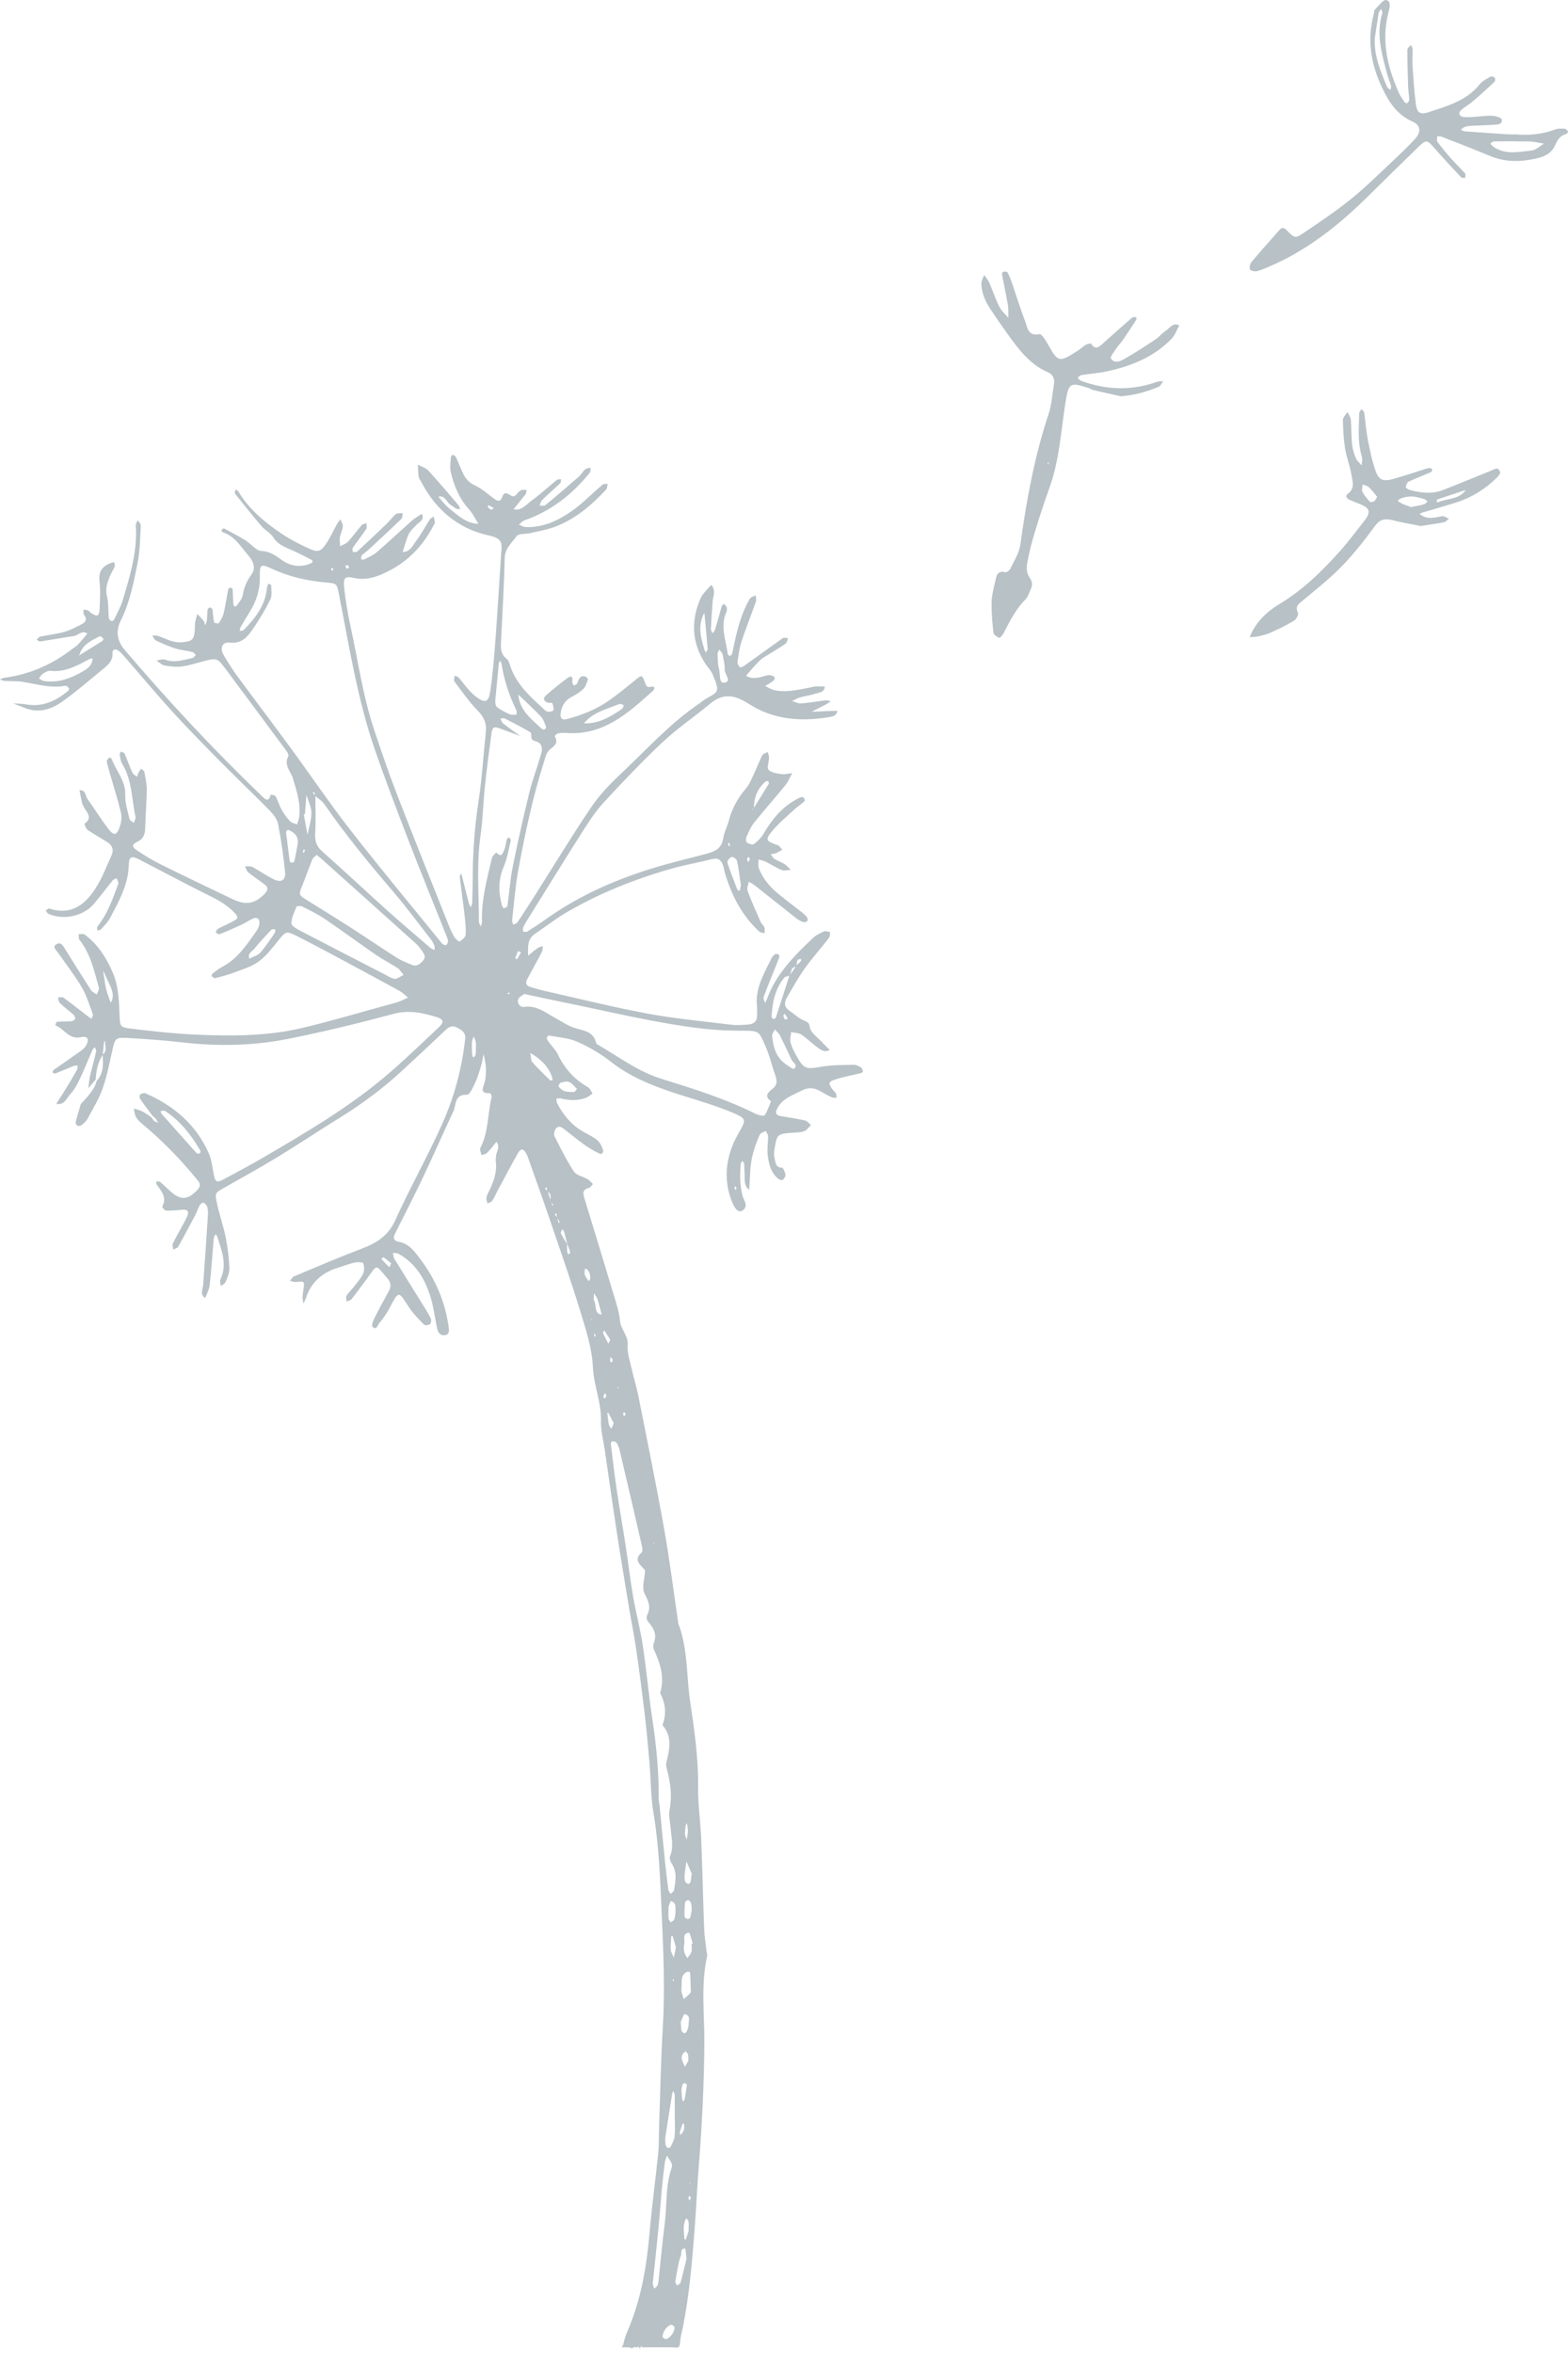 <svg width="276" height="414" viewBox="0 0 276 414" fill="none" xmlns="http://www.w3.org/2000/svg">
<g opacity="0.3">
<path d="M197.167 69.698C195.595 69.347 194.017 69.001 192.451 68.633C192.174 68.569 191.932 68.379 191.662 68.287C188.305 67.199 188.103 67.343 187.539 70.85C186.744 75.836 186.491 80.921 184.752 85.74C183.813 88.349 182.95 90.986 182.143 93.641C181.591 95.466 181.113 97.326 180.785 99.203C180.652 99.975 180.767 101.011 181.211 101.598C181.873 102.485 181.7 103.165 181.309 103.971C181.055 104.489 180.882 105.099 180.497 105.479C178.746 107.195 177.733 109.366 176.61 111.479C176.443 111.79 175.971 112.28 175.867 112.228C175.47 112.032 174.905 111.675 174.865 111.33C174.669 109.545 174.508 107.742 174.548 105.952C174.577 104.731 174.905 103.504 175.182 102.301C175.389 101.397 175.493 100.309 176.973 100.677C177.203 100.735 177.704 100.355 177.842 100.061C178.493 98.685 179.391 97.314 179.598 95.852C180.681 88.084 182.063 80.397 184.55 72.928C185.115 71.23 185.23 69.376 185.518 67.59C185.667 66.646 185.368 65.88 184.429 65.483C181.193 64.095 179.241 61.366 177.278 58.654C176.322 57.335 175.406 55.988 174.497 54.64C173.518 53.195 172.763 51.64 172.746 49.861C172.746 49.371 173.063 48.876 173.23 48.387C173.535 48.83 173.915 49.239 174.128 49.728C174.744 51.128 175.211 52.596 175.896 53.961C176.264 54.698 176.95 55.279 177.491 55.93C177.468 55.153 177.525 54.364 177.399 53.609C177.099 51.83 176.702 50.062 176.374 48.289C176.345 48.139 176.489 47.834 176.587 47.817C176.829 47.776 177.249 47.776 177.324 47.909C177.641 48.485 177.894 49.101 178.107 49.723C178.884 51.974 179.57 54.26 180.428 56.483C180.854 57.583 180.917 59.23 182.978 58.786C183.312 58.711 184.009 59.794 184.372 60.433C186.289 63.813 186.341 63.842 189.75 61.682C190.234 61.377 190.637 60.946 191.132 60.658C191.403 60.502 192.002 60.375 192.065 60.479C192.813 61.677 193.464 61.026 194.132 60.433C195.848 58.907 197.552 57.375 199.291 55.873C199.441 55.74 199.775 55.826 200.023 55.809C200.011 55.976 200.057 56.178 199.977 56.304C199.205 57.502 198.422 58.7 197.616 59.874C197.293 60.347 196.856 60.744 196.545 61.222C196.147 61.838 195.359 62.811 195.549 63.082C196.24 64.095 197.305 63.502 198.088 63.053C199.908 62.017 201.664 60.859 203.409 59.702C204.042 59.281 204.526 58.631 205.165 58.228C205.896 57.767 206.414 56.661 207.583 57.26C207.128 58.061 206.812 59.005 206.184 59.644C203.063 62.834 199.101 64.429 194.829 65.339C193.337 65.656 191.794 65.765 190.286 66.007C190.067 66.041 189.883 66.318 189.687 66.479C189.877 66.658 190.038 66.911 190.268 66.997C194.737 68.644 199.228 68.782 203.743 67.153C204.053 67.043 204.422 67.101 204.762 67.084C204.491 67.418 204.284 67.913 203.933 68.063C201.796 68.955 199.591 69.566 197.19 69.721L197.167 69.698ZM184.527 81.301C184.487 81.358 184.424 81.416 184.418 81.479C184.412 81.548 184.458 81.623 184.481 81.698C184.522 81.635 184.591 81.577 184.596 81.514C184.602 81.445 184.556 81.37 184.527 81.301Z" fill="#0D2F40"/>
<path d="M250.13 92.557C248.506 92.229 246.808 91.959 245.155 91.532C243.808 91.181 242.904 91.325 241.988 92.586C240.191 95.051 238.28 97.469 236.161 99.657C234.111 101.776 231.75 103.602 229.498 105.519C228.779 106.135 227.84 106.521 228.462 107.811C228.606 108.11 228.18 108.962 227.794 109.193C226.504 109.976 225.128 110.632 223.752 111.266C223.061 111.582 222.306 111.772 221.558 111.945C221.04 112.066 220.493 112.06 219.963 112.112C220.182 111.646 220.372 111.162 220.631 110.719C221.759 108.79 223.331 107.408 225.283 106.233C229.326 103.797 232.694 100.504 235.832 97.003C237.364 95.298 238.723 93.438 240.151 91.636C241.36 90.11 241.153 89.385 239.351 88.676C238.735 88.434 238.113 88.198 237.514 87.916C236.996 87.674 236.742 87.243 237.284 86.845C238.596 85.872 238.044 84.571 237.859 83.425C237.618 81.922 237.013 80.477 236.771 78.974C236.506 77.292 236.403 75.576 236.38 73.878C236.374 73.417 236.904 72.951 237.186 72.484C237.393 72.939 237.733 73.382 237.773 73.849C237.9 75.277 237.842 76.728 237.986 78.156C238.072 78.991 238.332 79.832 238.654 80.603C238.856 81.093 239.333 81.467 239.685 81.893C239.702 81.369 239.857 80.799 239.708 80.321C238.93 77.788 239.184 75.202 239.259 72.628C239.264 72.409 239.518 72.196 239.662 71.978C239.817 72.173 240.082 72.346 240.117 72.559C240.353 74.166 240.462 75.795 240.773 77.385C241.136 79.25 241.516 81.139 242.155 82.924C242.714 84.467 243.508 84.749 245.126 84.3C247.061 83.77 248.961 83.114 250.879 82.515C251.149 82.429 251.437 82.348 251.714 82.348C251.852 82.348 252.082 82.521 252.105 82.647C252.128 82.78 251.984 83.022 251.852 83.079C250.545 83.644 249.215 84.15 247.93 84.755C247.671 84.882 247.499 85.348 247.447 85.688C247.424 85.82 247.815 86.108 248.057 86.177C250.021 86.724 252.013 86.989 253.977 86.229C256.735 85.158 259.47 84.018 262.217 82.912C262.66 82.734 263.092 82.481 263.547 82.434C263.702 82.417 264.1 82.953 264.059 83.171C263.996 83.511 263.685 83.828 263.42 84.093C261.341 86.131 258.917 87.611 256.13 88.475C254.213 89.068 252.284 89.609 250.366 90.185C250.193 90.237 250.032 90.346 249.865 90.427C250.078 90.565 250.28 90.721 250.504 90.83C251.627 91.383 252.739 91.014 253.867 90.818C254.218 90.761 254.639 91.112 255.025 91.279C254.748 91.486 254.501 91.82 254.195 91.878C252.888 92.137 251.564 92.316 250.124 92.54L250.13 92.557ZM258.105 86.177C256.412 86.736 254.714 87.289 253.027 87.864C252.934 87.899 252.894 88.124 252.86 88.267C252.86 88.29 253.038 88.406 253.09 88.383C254.748 87.634 256.896 87.951 258.059 86.12C258.272 85.987 258.485 85.849 258.698 85.717C258.503 85.872 258.307 86.022 258.111 86.177H258.105ZM248.351 89.223C249.324 89.022 249.98 88.924 250.614 88.745C250.867 88.676 251.069 88.429 251.293 88.256C251.103 88.106 250.931 87.882 250.717 87.818C250.084 87.628 249.433 87.433 248.777 87.375C247.24 87.237 245.771 87.939 246.134 88.216C246.825 88.74 247.74 88.964 248.351 89.229V89.223ZM242.414 87.421C241.942 86.857 241.51 86.252 240.98 85.757C240.692 85.486 240.238 85.4 239.857 85.233C239.829 85.671 239.644 86.183 239.811 86.523C240.134 87.168 240.629 87.743 241.124 88.279C241.234 88.394 241.677 88.325 241.879 88.198C242.086 88.072 242.184 87.772 242.414 87.421Z" fill="#0D2F40"/>
<path d="M266.89 23.647C269.055 23.825 271.422 23.658 273.713 22.783C274.226 22.587 274.848 22.622 275.412 22.645C275.619 22.656 275.844 22.921 275.994 23.123C276.034 23.18 275.867 23.52 275.746 23.549C274.623 23.843 274.157 24.585 273.679 25.645C272.844 27.511 270.811 27.845 269.061 28.138C266.798 28.518 264.494 28.369 262.295 27.447C259.479 26.267 256.623 25.173 253.778 24.061C253.537 23.963 253.249 23.992 252.978 23.958C252.978 24.297 252.857 24.729 253.018 24.954C253.75 25.944 254.539 26.9 255.356 27.827C256.18 28.754 257.084 29.618 257.907 30.545C258.034 30.683 257.907 31.046 257.907 31.299C257.659 31.271 257.308 31.334 257.182 31.19C255.546 29.445 253.917 27.695 252.345 25.898C251.262 24.666 251.003 24.562 249.851 25.674C246.748 28.674 243.684 31.703 240.609 34.726C235.594 39.655 230.147 43.979 223.634 46.806C222.845 47.146 222.057 47.515 221.227 47.716C220.853 47.808 220.145 47.641 220.024 47.382C219.868 47.065 220.03 46.415 220.289 46.104C221.89 44.198 223.548 42.344 225.195 40.478C225.701 39.902 226.058 40.069 226.571 40.593C227.855 41.9 227.976 41.981 229.427 41.008C232.283 39.096 235.139 37.167 237.811 35.014C240.402 32.923 242.775 30.551 245.21 28.276C246.535 27.038 247.847 25.772 249.08 24.441C250.191 23.244 250.082 22.029 248.665 21.407C245.901 20.198 244.462 17.952 243.252 15.378C241.306 11.244 240.604 7.006 241.801 2.537C241.876 2.261 241.819 1.881 241.986 1.714C242.636 1.069 243.5 -0.117 244.013 0.009C244.968 0.245 244.565 1.507 244.375 2.261C243.109 7.167 244.226 11.739 246.166 16.213C246.425 16.818 246.828 17.365 247.197 17.912C247.289 18.056 247.611 18.223 247.652 18.188C247.83 18.021 248.066 17.785 248.061 17.583C248.038 16.823 247.888 16.075 247.859 15.315C247.784 13.121 247.727 10.927 247.727 8.739C247.727 8.457 248.13 8.175 248.343 7.898C248.446 8.151 248.642 8.405 248.648 8.658C248.671 9.522 248.556 10.386 248.613 11.244C248.775 13.622 248.913 16.006 249.229 18.366C249.443 19.939 250.047 20.221 251.596 19.702C254.844 18.608 258.189 17.71 260.469 14.814C260.919 14.244 261.673 13.887 262.329 13.507C262.508 13.403 262.946 13.489 263.089 13.651C263.216 13.794 263.205 14.273 263.066 14.399C261.823 15.568 260.55 16.72 259.249 17.825C258.598 18.384 257.832 18.804 257.187 19.369C256.629 19.858 256.825 20.474 257.573 20.578C258.218 20.664 258.886 20.595 259.548 20.555C260.596 20.497 261.65 20.319 262.698 20.37C263.279 20.399 264.293 20.722 264.339 21.027C264.477 21.937 263.573 21.914 262.928 21.954C261.604 22.04 260.279 22.063 258.955 22.132C258.581 22.155 258.195 22.207 257.838 22.328C257.585 22.415 257.377 22.639 257.147 22.8C257.36 22.91 257.562 23.094 257.78 23.105C260.354 23.301 262.934 23.474 265.508 23.641C265.888 23.664 266.274 23.641 266.901 23.641L266.89 23.647ZM267.23 24.902C267.23 24.902 267.23 24.879 267.23 24.867C265.796 24.867 264.362 24.85 262.934 24.885C262.727 24.885 262.531 25.127 262.329 25.253C262.45 25.397 262.548 25.564 262.692 25.674C264.811 27.32 267.241 26.733 269.573 26.486C270.345 26.405 271.047 25.697 271.784 25.271C271.03 25.144 270.281 24.971 269.521 24.908C268.761 24.845 267.995 24.896 267.23 24.896V24.902ZM241.991 6.741C241.83 9.827 243.011 12.539 244.139 15.263C244.237 15.493 244.531 15.643 244.738 15.833C244.778 15.585 244.905 15.315 244.847 15.096C244.646 14.365 244.335 13.662 244.139 12.931C243.201 9.447 242.199 5.969 243.31 2.318C243.373 2.105 243.189 1.817 243.12 1.564C242.965 1.794 242.723 2.013 242.677 2.267C242.423 3.752 242.216 5.249 241.991 6.741Z" fill="#0D2F40"/>
<path d="M16.808 189.975C16.394 190.476 15.979 190.972 15.559 191.473C15.639 190.799 15.668 190.114 15.818 189.457C16.157 187.972 16.584 186.503 16.923 185.023C16.975 184.793 16.785 184.499 16.704 184.24C16.549 184.419 16.342 184.568 16.25 184.776C15.518 186.44 14.856 188.133 14.079 189.774C13.63 190.718 13.134 191.691 12.426 192.44C11.735 193.171 11.361 194.524 9.904 194.213C10.394 193.453 10.895 192.699 11.367 191.927C12.115 190.707 12.852 189.48 13.561 188.236C13.676 188.029 13.624 187.724 13.647 187.465C13.394 187.499 13.117 187.482 12.887 187.574C11.839 187.995 10.814 188.461 9.766 188.87C9.633 188.922 9.415 188.766 9.236 188.709C9.3 188.559 9.317 188.352 9.426 188.271C10.975 187.171 12.553 186.106 14.096 184.995C14.522 184.684 15 184.321 15.213 183.866C15.743 182.772 15.421 182.236 14.206 182.495C12.086 182.945 11.28 180.941 9.726 180.405C9.823 180.186 9.904 179.795 10.019 179.783C10.877 179.714 11.741 179.749 12.593 179.68C12.829 179.662 13.169 179.438 13.227 179.236C13.284 179.046 13.111 178.689 12.927 178.528C12.144 177.826 11.292 177.198 10.532 176.472C10.307 176.259 10.29 175.822 10.181 175.494C10.514 175.499 10.952 175.378 11.177 175.54C12.714 176.662 14.206 177.843 15.714 179C15.841 179.098 15.991 179.162 16.129 179.242C16.204 178.971 16.417 178.655 16.342 178.447C15.737 176.847 15.254 175.165 14.396 173.709C13.134 171.572 11.591 169.603 10.169 167.564C9.858 167.121 9.184 166.632 9.904 166.154C10.664 165.647 11.067 166.344 11.436 166.943C12.944 169.373 14.459 171.803 16.014 174.204C16.238 174.549 16.687 174.739 17.033 175.004C17.165 174.584 17.499 174.106 17.401 173.749C16.584 170.818 15.939 167.806 13.969 165.33C13.797 165.111 13.883 164.691 13.848 164.363C14.206 164.374 14.66 164.254 14.896 164.426C17.194 166.119 18.662 168.422 19.802 171.014C20.879 173.461 20.931 176.029 21.041 178.609C21.127 180.63 21.11 180.757 23.24 181.01C26.943 181.453 30.662 181.868 34.388 182.035C40.716 182.323 47.068 182.323 53.269 180.849C58.285 179.657 63.225 178.177 68.2 176.824C68.839 176.651 69.49 176.495 70.112 176.277C70.699 176.069 71.252 175.781 71.822 175.528C71.321 175.125 70.866 174.641 70.313 174.336C66.369 172.177 62.407 170.046 58.446 167.921C56.505 166.885 54.553 165.866 52.601 164.864C50.355 163.712 50.361 163.77 48.864 165.635C47.851 166.902 46.82 168.232 45.53 169.177C44.338 170.052 42.824 170.501 41.413 171.042C40.273 171.48 39.081 171.797 37.895 172.102C37.716 172.148 37.428 171.895 37.244 171.722C37.204 171.687 37.33 171.359 37.457 171.261C37.987 170.858 38.517 170.432 39.104 170.127C41.856 168.687 43.474 166.171 45.185 163.747C45.444 163.378 45.639 162.883 45.668 162.44C45.709 161.766 45.334 161.294 44.603 161.587C43.901 161.87 43.279 162.348 42.588 162.664C41.286 163.269 39.973 163.845 38.643 164.374C38.482 164.438 38.183 164.167 37.947 164.052C38.085 163.833 38.165 163.522 38.361 163.419C39.369 162.883 40.44 162.468 41.413 161.881C41.943 161.559 41.897 161.277 41.332 160.655C40.008 159.209 38.413 158.369 36.714 157.522C32.603 155.484 28.561 153.313 24.478 151.205C23.2 150.543 22.699 150.71 22.67 152.109C22.607 155.622 20.948 158.53 19.394 161.484C19.002 162.227 18.374 162.854 17.81 163.488C17.666 163.649 17.338 163.643 17.09 163.712C17.119 163.459 17.056 163.136 17.194 162.964C18.956 160.747 19.866 158.11 20.816 155.507C20.914 155.242 20.643 154.85 20.545 154.516C20.303 154.643 19.992 154.706 19.837 154.902C18.685 156.307 17.609 157.781 16.417 159.152C14.597 161.23 11.09 161.933 8.539 160.787C8.326 160.695 8.205 160.407 8.038 160.206C8.257 160.085 8.528 159.808 8.689 159.86C12.674 161.15 15.133 159.042 17.015 155.985C18.058 154.292 18.76 152.392 19.601 150.578C20.085 149.541 19.802 148.718 18.835 148.125C17.695 147.428 16.52 146.777 15.426 146.017C15.121 145.804 14.827 144.975 14.891 144.929C16.382 143.858 15.277 142.948 14.764 141.998C14.626 141.745 14.493 141.48 14.43 141.203C14.263 140.489 14.142 139.764 13.998 139.05C15.121 138.94 14.994 140.006 15.386 140.559C16.612 142.269 17.718 144.065 18.991 145.741C20.038 147.111 20.534 147.042 21.069 145.499C21.334 144.739 21.484 143.818 21.305 143.058C20.758 140.737 20.021 138.457 19.365 136.159C19.157 135.428 18.933 134.697 18.8 133.954C18.766 133.758 19.019 133.487 19.198 133.303C19.244 133.257 19.612 133.39 19.653 133.505C20.396 135.635 22.146 137.345 22.042 139.862C21.985 141.255 22.468 142.678 22.791 144.071C22.854 144.353 23.292 144.555 23.557 144.791C23.666 144.434 23.925 144.042 23.856 143.726C23.16 140.593 23.28 137.259 21.507 134.391C21.219 133.931 21.173 133.309 21.064 132.75C21.035 132.601 21.196 132.416 21.265 132.244C21.484 132.342 21.829 132.388 21.898 132.549C22.399 133.689 22.814 134.864 23.332 135.998C23.459 136.28 23.851 136.447 24.121 136.666C24.219 136.401 24.294 136.125 24.421 135.877C24.536 135.653 24.703 135.457 24.847 135.244C25.042 135.434 25.365 135.595 25.405 135.814C25.601 136.844 25.837 137.892 25.831 138.929C25.814 141.123 25.624 143.317 25.566 145.511C25.538 146.622 25.399 147.491 24.207 148.084C23.131 148.62 23.171 148.983 24.196 149.674C25.468 150.526 26.781 151.338 28.152 152.017C32.43 154.136 36.737 156.198 41.044 158.248C43.331 159.336 44.972 158.985 46.664 157.182C47.142 156.67 47.246 156.146 46.688 155.703C45.714 154.931 44.661 154.269 43.699 153.486C43.405 153.25 43.307 152.777 43.123 152.415C43.561 152.449 44.068 152.351 44.425 152.541C45.691 153.215 46.872 154.062 48.156 154.701C49.48 155.357 50.327 154.873 50.183 153.457C49.889 150.612 49.492 147.774 48.945 144.964C48.778 144.106 48.093 143.253 47.448 142.591C44.701 139.787 41.851 137.086 39.087 134.294C36.19 131.363 33.294 128.438 30.518 125.397C27.547 122.144 24.726 118.758 21.829 115.435C21.518 115.078 21.179 114.721 20.787 114.451C20.275 114.1 19.774 114.278 19.808 114.9C19.889 116.27 19.014 117.002 18.121 117.727C15.749 119.662 13.44 121.689 10.946 123.457C9.029 124.821 6.823 125.524 4.428 124.585C3.731 124.315 3.035 124.038 2.344 123.768C3.081 123.819 3.835 123.796 4.561 123.929C7.457 124.453 9.818 123.347 11.971 121.574C12.092 121.476 12.207 121.171 12.156 121.102C11.994 120.906 11.712 120.618 11.534 120.652C9.006 121.13 6.605 120.411 4.163 119.99C3.04 119.794 1.871 119.881 0.726 119.8C0.478 119.783 0.242 119.627 0 119.535C0.259 119.437 0.512 119.282 0.783 119.247C5.263 118.66 9.242 116.892 12.795 114.123C13.1 113.887 13.451 113.702 13.71 113.426C14.292 112.804 14.827 112.142 15.38 111.497C14.447 110.771 13.808 111.791 13.019 111.906C11.039 112.194 9.063 112.562 7.083 112.862C6.893 112.89 6.662 112.643 6.449 112.528C6.656 112.349 6.841 112.061 7.077 112.009C8.476 111.716 9.916 111.572 11.292 111.186C12.374 110.881 13.399 110.328 14.413 109.81C15.098 109.458 15.38 108.929 14.793 108.18C14.632 107.973 14.718 107.57 14.689 107.259C14.96 107.305 15.259 107.299 15.495 107.414C15.749 107.535 15.921 107.8 16.163 107.95C17.142 108.549 17.476 108.399 17.528 107.195C17.597 105.566 17.706 103.919 17.517 102.307C17.332 100.741 17.856 99.779 19.227 99.174C19.503 99.053 19.802 98.984 20.096 98.892C20.131 99.163 20.263 99.48 20.177 99.698C19.929 100.314 19.538 100.873 19.29 101.495C18.87 102.554 18.507 103.579 18.812 104.823C19.123 106.09 19.025 107.449 19.157 108.762C19.175 108.958 19.44 109.171 19.641 109.28C19.722 109.326 20.021 109.142 20.09 108.998C20.62 107.875 21.248 106.781 21.605 105.6C22.895 101.293 24.23 96.986 23.896 92.391C23.873 92.115 24.133 91.815 24.259 91.527C24.444 91.844 24.801 92.167 24.783 92.466C24.657 94.654 24.651 96.877 24.225 99.013C23.534 102.462 22.877 105.929 21.271 109.159C20.419 110.869 20.447 112.597 21.985 114.393C29.58 123.29 37.526 131.841 45.968 139.942C46.664 140.61 47.229 141.307 47.672 139.798C47.96 139.896 48.409 139.908 48.513 140.104C48.916 140.858 49.152 141.71 49.572 142.459C49.981 143.19 50.488 143.893 51.058 144.503C51.34 144.808 51.864 144.883 52.279 145.061C52.411 144.618 52.613 144.186 52.67 143.737C52.958 141.388 52.221 139.188 51.571 136.988C51.19 135.693 49.883 134.639 50.764 133.021C50.914 132.75 50.338 132.008 50.004 131.558C46.59 126.94 43.152 122.34 39.732 117.727C38.286 115.781 38.177 115.729 35.92 116.311C34.624 116.645 33.334 117.094 32.016 117.261C31.008 117.393 29.937 117.261 28.924 117.077C28.428 116.984 28.008 116.512 27.553 116.207C28.066 116.15 28.647 115.908 29.079 116.069C30.749 116.685 32.303 116.103 33.881 115.769C34.106 115.723 34.273 115.43 34.469 115.251C34.284 115.073 34.129 114.779 33.916 114.727C32.897 114.485 31.831 114.399 30.835 114.082C29.666 113.714 28.538 113.207 27.432 112.677C27.15 112.545 27.006 112.107 26.799 111.808C27.115 111.825 27.455 111.773 27.749 111.871C29.188 112.355 30.518 113.173 32.148 113C33.795 112.827 34.146 112.562 34.284 110.956C34.325 110.478 34.273 109.988 34.342 109.522C34.422 109.015 34.601 108.52 34.733 108.019C35.108 108.422 35.505 108.808 35.839 109.245C36 109.458 36.035 109.775 36.127 110.04C36.225 109.746 36.375 109.453 36.415 109.153C36.478 108.681 36.467 108.197 36.495 107.719C36.507 107.529 36.507 107.322 36.593 107.161C36.668 107.029 36.87 106.873 36.991 106.89C37.14 106.913 37.371 107.086 37.394 107.219C37.503 107.973 37.526 108.744 37.676 109.493C37.699 109.614 38.442 109.758 38.499 109.666C38.856 109.119 39.219 108.531 39.369 107.904C39.697 106.516 39.893 105.094 40.169 103.695C40.198 103.562 40.428 103.395 40.578 103.389C40.699 103.384 40.941 103.574 40.947 103.695C41.01 104.552 41.016 105.416 41.068 106.274C41.079 106.447 41.223 106.614 41.304 106.781C41.453 106.677 41.661 106.614 41.753 106.47C42.11 105.906 42.634 105.347 42.726 104.737C42.927 103.372 43.44 102.243 44.24 101.109C45.075 99.923 44.678 98.852 43.595 97.579C42.3 96.059 41.252 94.291 39.179 93.641C39.075 93.606 38.954 93.284 39.012 93.197C39.087 93.076 39.375 92.938 39.472 92.99C40.728 93.664 41.995 94.326 43.204 95.075C44.177 95.673 45.052 96.888 46.02 96.94C47.586 97.021 48.524 97.787 49.682 98.587C51.121 99.589 52.86 99.9 54.611 99.163C55.141 98.938 55.158 98.65 54.674 98.409C53.402 97.758 52.123 97.101 50.81 96.543C49.739 96.088 48.783 95.627 48.115 94.55C47.632 93.773 46.664 93.312 46.048 92.593C44.436 90.71 42.893 88.769 41.355 86.829C41.258 86.702 41.43 86.357 41.476 86.115C41.632 86.224 41.851 86.293 41.937 86.437C43.791 89.57 46.52 91.827 49.457 93.825C51.029 94.896 52.751 95.777 54.49 96.56C55.964 97.228 56.488 97.032 57.398 95.679C58.141 94.573 58.688 93.341 59.338 92.172C59.499 91.884 59.73 91.637 59.931 91.372C60.081 91.792 60.375 92.23 60.34 92.633C60.277 93.289 59.926 93.911 59.822 94.568C59.741 95.063 59.856 95.593 59.88 96.111C60.352 95.84 60.933 95.668 61.285 95.287C62.125 94.378 62.834 93.353 63.645 92.414C63.83 92.201 64.221 92.167 64.521 92.051C64.503 92.414 64.613 92.863 64.44 93.122C63.697 94.24 62.851 95.282 62.091 96.387C61.975 96.554 62.091 96.877 62.108 97.13C62.367 97.107 62.718 97.188 62.868 97.049C64.63 95.431 66.369 93.79 68.091 92.132C68.644 91.602 69.081 90.94 69.674 90.468C69.951 90.249 70.469 90.335 70.878 90.284C70.809 90.629 70.866 91.096 70.659 91.291C68.73 93.151 66.766 94.965 64.803 96.785C64.452 97.107 64.025 97.349 63.703 97.689C63.559 97.838 63.582 98.144 63.53 98.38C63.709 98.409 63.933 98.518 64.066 98.449C64.826 98.057 65.655 97.723 66.294 97.176C68.39 95.374 70.4 93.468 72.473 91.637C73.008 91.165 73.653 90.808 74.246 90.405C74.805 91.55 73.728 91.85 73.198 92.443C72.755 92.944 72.202 93.41 71.931 93.998C71.482 94.994 71.217 96.082 70.872 97.13C72.242 97.101 72.692 95.909 73.331 95.063C74.189 93.923 74.851 92.633 75.628 91.43C75.784 91.193 76.089 91.055 76.325 90.877C76.406 91.228 76.526 91.573 76.555 91.93C76.567 92.092 76.406 92.276 76.314 92.443C74.315 96.335 71.344 99.238 67.336 100.982C65.764 101.668 64.123 102.111 62.309 101.685C60.749 101.322 60.398 101.65 60.571 103.309C60.812 105.583 61.187 107.852 61.676 110.086C63.001 116.138 63.841 122.311 65.799 128.219C67.066 132.031 68.361 135.837 69.807 139.58C72.801 147.336 75.905 155.052 78.974 162.774C79.256 163.482 79.561 164.19 79.958 164.841C80.177 165.198 80.799 165.733 80.891 165.67C81.329 165.376 81.922 164.927 81.957 164.49C82.043 163.361 81.91 162.209 81.778 161.075C81.519 158.806 81.196 156.543 80.926 154.28C80.903 154.09 81.081 153.877 81.168 153.67C81.225 153.848 81.288 154.027 81.335 154.211C81.732 155.783 82.118 157.355 82.527 158.921C82.59 159.169 82.751 159.394 82.866 159.635C82.953 159.371 83.108 159.106 83.12 158.835C83.171 157.205 83.206 155.576 83.212 153.941C83.235 149.53 83.592 145.154 84.26 140.783C84.864 136.821 85.077 132.802 85.515 128.818C85.688 127.257 85.181 126.14 84.064 125.006C82.532 123.451 81.283 121.614 79.964 119.858C79.814 119.662 80.01 119.201 80.045 118.867C80.287 118.988 80.586 119.046 80.753 119.236C81.323 119.881 81.818 120.595 82.394 121.24C82.838 121.741 83.31 122.23 83.839 122.627C85.348 123.756 86.004 123.595 86.287 121.695C86.742 118.677 86.983 115.62 87.208 112.574C87.588 107.512 87.87 102.451 88.216 97.389C88.342 95.552 88.55 94.763 86.01 94.205C80.517 92.984 76.647 89.616 74.085 84.669C73.953 84.416 73.728 84.174 73.694 83.909C73.601 83.195 73.596 82.47 73.555 81.75C74.183 82.101 74.954 82.32 75.415 82.821C77.229 84.79 78.951 86.84 80.69 88.873C80.851 89.063 80.903 89.351 81.006 89.593C80.753 89.558 80.471 89.593 80.258 89.483C79.918 89.311 79.647 89.023 79.314 88.833C78.565 88.395 78.392 87.088 77.154 87.393C77.793 88.09 78.358 88.89 79.089 89.466C80.638 90.687 82.1 92.149 84.283 92.172C84.34 92.23 84.404 92.293 84.461 92.351L84.243 92.213C83.695 91.349 83.258 90.393 82.578 89.65C80.845 87.744 79.912 85.47 79.342 83.028C79.152 82.216 79.314 81.324 79.36 80.466C79.365 80.31 79.596 80.022 79.671 80.04C79.878 80.086 80.154 80.213 80.235 80.385C80.678 81.341 81.052 82.326 81.496 83.282C81.951 84.249 82.578 84.946 83.649 85.435C84.928 86.023 85.999 87.065 87.173 87.882C87.611 88.188 88.106 88.245 88.319 87.623C88.671 86.616 89.039 86.587 89.949 87.197C90.755 87.739 91.095 86.478 91.751 86.241C92.039 86.138 92.402 86.23 92.724 86.23C92.65 86.489 92.586 86.754 92.5 87.007C92.471 87.088 92.367 87.14 92.304 87.215C91.665 88.009 91.031 88.804 90.398 89.604C91.843 89.921 92.632 88.752 93.576 88.078C95.126 86.961 96.531 85.642 98.016 84.439C98.189 84.301 98.517 84.359 98.776 84.324C98.719 84.566 98.742 84.894 98.586 85.044C97.55 86.034 96.456 86.967 95.431 87.969C95.189 88.205 95.126 88.62 94.976 88.959C95.321 88.942 95.776 89.057 95.989 88.884C97.976 87.249 99.934 85.573 101.868 83.88C102.294 83.506 102.571 82.959 102.997 82.585C103.233 82.383 103.642 82.383 103.97 82.297C103.913 82.608 103.959 82.999 103.78 83.218C100.699 87.013 96.98 89.932 92.31 91.556C91.941 91.683 91.659 92.057 91.337 92.322C91.763 92.466 92.183 92.731 92.609 92.742C95.621 92.829 98.246 91.591 100.607 89.944C102.548 88.591 104.212 86.84 106.032 85.303C106.245 85.124 106.642 85.165 106.953 85.107C106.878 85.447 106.913 85.89 106.705 86.115C104.074 88.948 101.166 91.424 97.475 92.76C96.133 93.243 94.699 93.48 93.306 93.802C92.494 93.986 91.273 93.842 90.933 94.326C90.122 95.501 88.884 96.433 88.843 98.167C88.728 103.147 88.417 108.123 88.175 113.098C88.124 114.174 88.187 115.148 89.171 115.913C89.575 116.23 89.719 116.91 89.914 117.451C91.031 120.56 93.421 122.651 95.747 124.798C95.955 124.988 96.22 125.213 96.473 125.23C96.795 125.253 97.388 125.121 97.412 124.983C97.481 124.574 97.383 124.107 97.216 123.716C97.164 123.595 96.669 123.716 96.41 123.624C95.678 123.37 95.54 122.841 96.099 122.351C97.314 121.286 98.575 120.261 99.882 119.299C100.567 118.798 100.901 119.052 100.728 119.933C100.688 120.146 100.895 120.405 100.993 120.641C101.212 120.503 101.546 120.416 101.621 120.226C101.868 119.599 101.972 118.856 102.888 118.994C103.124 119.029 103.527 119.403 103.492 119.507C103.296 120.1 103.118 120.773 102.698 121.194C102.104 121.787 101.339 122.242 100.584 122.639C99.352 123.29 98.805 124.349 98.667 125.645C98.598 126.318 98.92 126.739 99.709 126.537C102.421 125.841 104.995 124.804 107.287 123.192C108.847 122.098 110.321 120.871 111.801 119.674C112.987 118.712 112.999 118.677 113.552 120.134C113.736 120.624 113.834 121.004 114.508 120.848C115.366 120.652 115.296 121.211 114.899 121.574C110.529 125.507 106.158 129.462 99.634 128.961C99.162 128.927 98.667 128.938 98.206 129.036C97.987 129.082 97.625 129.485 97.653 129.532C98.552 131.057 97.026 131.426 96.433 132.261C96.058 132.785 95.926 133.493 95.724 134.127C93.755 140.334 92.408 146.691 91.233 153.083C90.697 155.985 90.484 158.95 90.145 161.893C90.116 162.146 90.271 162.422 90.335 162.687C90.582 162.566 90.928 162.515 91.06 162.319C92.12 160.735 93.15 159.129 94.175 157.516C97.458 152.346 100.636 147.1 104.062 142.027C105.496 139.902 107.321 137.99 109.199 136.228C113.725 131.979 117.882 127.303 123.076 123.796C123.473 123.526 123.824 123.186 124.239 122.956C126.513 121.695 126.744 121.735 125.437 118.66C125.143 117.969 124.573 117.399 124.153 116.76C121.746 113.092 121.59 109.222 123.312 105.278C123.698 104.385 124.55 103.695 125.183 102.911C126.082 103.827 125.512 104.858 125.437 105.86C125.31 107.472 125.206 109.09 125.132 110.708C125.12 110.944 125.322 111.186 125.419 111.428C125.575 111.197 125.805 110.99 125.88 110.743C126.289 109.372 126.652 107.984 127.055 106.614C127.095 106.47 127.302 106.372 127.435 106.251C127.596 106.441 127.838 106.608 127.901 106.827C127.976 107.086 127.976 107.432 127.867 107.673C126.727 110.161 127.769 112.574 128.091 115.009C128.108 115.159 128.293 115.401 128.385 115.395C128.546 115.384 128.794 115.24 128.834 115.102C129.013 114.462 129.128 113.806 129.266 113.161C129.859 110.449 130.556 107.766 131.984 105.347C132.162 105.048 132.669 104.944 133.026 104.748C133.043 105.111 133.17 105.514 133.061 105.837C132.237 108.174 131.304 110.478 130.533 112.833C130.147 114.007 129.986 115.263 129.813 116.489C129.773 116.777 130.026 117.169 130.251 117.411C130.325 117.491 130.775 117.307 130.993 117.151C133.251 115.539 135.491 113.892 137.759 112.297C137.972 112.148 138.387 112.268 138.704 112.263C138.577 112.591 138.548 113.046 138.312 113.219C137.466 113.84 136.544 114.359 135.658 114.923C135.013 115.332 134.304 115.672 133.763 116.19C132.882 117.031 132.122 117.992 131.31 118.902C132.496 119.616 133.665 119.196 134.84 118.873C135.11 118.798 135.421 118.758 135.692 118.816C135.951 118.867 136.245 119.017 136.383 119.224C136.446 119.317 136.228 119.702 136.043 119.841C135.617 120.169 135.134 120.422 134.673 120.704C135.266 120.969 135.842 121.366 136.464 121.476C138.79 121.89 141.03 121.24 143.287 120.819C143.897 120.704 144.542 120.802 145.176 120.802C145.112 121.85 144.18 121.827 143.523 122.046C142.619 122.351 141.658 122.466 140.736 122.731C140.276 122.864 139.861 123.14 139.429 123.353C139.959 123.503 140.5 123.808 141.013 123.768C142.441 123.664 143.851 123.393 145.274 123.232C145.59 123.198 145.924 123.33 146.247 123.388C145.942 123.578 145.654 123.791 145.337 123.958C144.519 124.395 143.69 124.81 142.867 125.23C143.857 125.19 144.848 125.15 145.838 125.109C146.35 125.092 146.869 125.08 147.381 125.063C147.278 125.921 146.65 126.048 145.947 126.169C140.978 127.009 136.118 126.624 131.846 123.865C129.329 122.242 127.297 121.873 124.924 123.865C122.218 126.14 119.252 128.121 116.678 130.533C113.12 133.867 109.763 137.426 106.435 141.002C105.076 142.459 103.924 144.134 102.853 145.822C99.559 150.987 96.341 156.209 93.099 161.409C92.742 161.979 92.39 162.549 92.097 163.154C91.993 163.367 92.074 163.666 92.068 163.931C92.321 163.925 92.632 164.012 92.817 163.897C93.876 163.24 94.924 162.561 95.937 161.835C101.12 158.115 106.838 155.432 112.849 153.411C116.558 152.161 120.387 151.257 124.181 150.267C125.748 149.858 127.043 149.363 127.308 147.457C127.446 146.438 128.011 145.482 128.27 144.463C128.828 142.286 129.859 140.403 131.327 138.699C131.926 138.002 132.272 137.081 132.675 136.234C133.204 135.117 133.631 133.954 134.195 132.86C134.333 132.583 134.823 132.486 135.145 132.307C135.226 132.653 135.37 133.004 135.364 133.349C135.352 134.075 134.949 135.123 135.283 135.451C135.801 135.969 136.792 136.09 137.604 136.205C138.203 136.286 138.836 136.09 139.452 136.015C139.061 136.729 138.755 137.512 138.254 138.134C136.446 140.363 134.535 142.499 132.744 144.739C132.157 145.47 131.771 146.38 131.385 147.25C131.258 147.532 131.287 148.136 131.466 148.251C131.817 148.482 132.49 148.689 132.727 148.511C133.383 148.004 134.005 147.37 134.419 146.656C135.848 144.221 137.569 142.096 140.08 140.697C140.408 140.512 140.754 140.334 141.111 140.23C141.237 140.196 141.485 140.345 141.571 140.484C141.652 140.61 141.669 140.91 141.583 140.985C140.938 141.549 140.23 142.033 139.608 142.614C138.352 143.777 137.016 144.894 135.928 146.207C134.656 147.739 134.811 147.981 136.717 148.66C136.803 148.695 136.936 148.666 136.993 148.724C137.241 148.965 137.471 149.23 137.702 149.489C137.35 149.691 137.016 149.933 136.648 150.083C136.343 150.209 135.991 150.232 135.663 150.301C135.882 150.584 136.049 150.952 136.331 151.131C136.896 151.482 137.558 151.683 138.116 152.04C138.525 152.299 138.836 152.714 139.193 153.06C138.646 153.071 138.036 153.25 137.563 153.06C136.596 152.674 135.715 152.069 134.776 151.609C134.385 151.418 133.936 151.349 133.515 151.223C133.527 151.752 133.4 152.34 133.579 152.8C134.293 154.626 135.542 156.083 137.045 157.309C138.231 158.282 139.464 159.198 140.667 160.142C141.116 160.499 141.583 160.845 141.968 161.259C142.13 161.426 142.233 161.847 142.135 162.008C142.026 162.181 141.611 162.313 141.398 162.238C140.961 162.094 140.529 161.852 140.16 161.564C137.753 159.676 135.364 157.758 132.963 155.864C132.606 155.582 132.197 155.369 131.817 155.127C131.725 155.662 131.419 156.284 131.586 156.728C132.277 158.593 133.095 160.413 133.901 162.232C134.051 162.572 134.419 162.825 134.546 163.171C134.661 163.482 134.575 163.862 134.575 164.207C134.27 164.115 133.884 164.11 133.671 163.92C130.602 161.127 128.805 157.574 127.619 153.67C127.481 153.215 127.441 152.731 127.285 152.282C126.968 151.367 126.45 150.871 125.345 151.154C123.03 151.747 120.663 152.144 118.366 152.789C111.801 154.637 105.49 157.148 99.594 160.603C97.699 161.714 95.966 163.09 94.147 164.328C92.684 165.325 92.978 166.827 92.955 168.25C92.897 168.302 92.84 168.353 92.782 168.411L92.897 168.192C93.484 167.72 94.06 167.219 94.676 166.781C94.924 166.609 95.269 166.568 95.569 166.465C95.506 166.822 95.523 167.225 95.362 167.53C94.527 169.136 93.628 170.714 92.782 172.315C92.46 172.925 92.603 173.438 93.329 173.651C94.158 173.893 94.982 174.146 95.822 174.336C101.891 175.701 107.926 177.215 114.041 178.35C118.918 179.254 123.876 179.703 128.805 180.307C129.75 180.423 130.723 180.33 131.679 180.267C132.663 180.198 133.285 179.703 133.268 178.62C133.256 178.142 133.314 177.653 133.256 177.181C132.853 173.916 134.512 171.273 135.842 168.526C135.963 168.279 136.187 168.065 136.412 167.904C136.533 167.818 136.792 167.806 136.924 167.875C137.062 167.95 137.241 168.209 137.206 168.319C136.924 169.119 136.585 169.902 136.274 170.691C135.64 172.28 134.978 173.864 134.402 175.476C134.31 175.741 134.586 176.133 134.69 176.467C134.805 176.213 134.943 175.966 135.036 175.707C136.625 171.319 139.826 168.146 143.103 165.037C143.644 164.524 144.375 164.179 145.072 163.873C145.349 163.753 145.763 163.943 146.114 163.994C146.063 164.334 146.114 164.76 145.936 164.996C144.525 166.81 142.988 168.532 141.652 170.398C140.489 172.027 139.515 173.795 138.502 175.528C138.018 176.352 138.007 177.175 138.899 177.791C139.821 178.43 140.673 179.248 141.692 179.639C142.475 179.939 142.406 180.227 142.59 180.906C142.832 181.787 143.834 182.461 144.531 183.204C145.02 183.728 145.544 184.223 146.051 184.73C145.101 185.265 144.398 184.666 143.719 184.16C142.798 183.469 141.98 182.634 141.024 182.012C140.546 181.701 139.844 181.724 139.245 181.591C139.205 182.213 139.015 182.87 139.164 183.446C139.377 184.269 139.786 185.052 140.206 185.801C141.537 188.144 141.894 188.156 144.565 187.689C146.437 187.361 148.372 187.402 150.283 187.35C150.715 187.338 151.193 187.586 151.579 187.828C151.775 187.949 151.838 188.311 151.896 188.576C151.907 188.628 151.619 188.789 151.452 188.83C149.972 189.198 148.464 189.457 147.018 189.929C145.757 190.344 145.752 190.615 146.587 191.732C146.759 191.962 147.018 192.135 147.139 192.382C147.249 192.601 147.22 192.889 147.249 193.148C146.978 193.131 146.673 193.188 146.448 193.085C145.757 192.762 145.084 192.405 144.433 192.014C143.362 191.369 142.285 191.271 141.157 191.858C139.556 192.693 137.748 193.24 136.821 195.008C136.395 195.826 136.567 196.229 137.471 196.384C138.882 196.626 140.304 196.828 141.698 197.144C142.089 197.231 142.406 197.668 142.752 197.945C142.36 198.313 142.026 198.837 141.56 199.022C140.955 199.258 140.247 199.246 139.579 199.298C136.809 199.494 136.786 199.488 136.314 202.246C136.222 202.782 136.21 203.386 136.36 203.899C136.544 204.549 136.498 205.448 137.638 205.453C137.857 205.453 138.18 206.219 138.254 206.663C138.301 206.951 138.041 207.354 137.8 207.584C137.69 207.688 137.235 207.584 137.045 207.44C135.658 206.34 135.3 204.728 135.122 203.11C135.007 202.073 135.208 201.008 135.197 199.954C135.197 199.626 134.943 199.304 134.805 198.975C134.443 199.189 133.89 199.309 133.746 199.62C132.79 201.711 132.133 203.899 132.053 206.225C132.018 207.267 131.932 208.315 131.869 209.358C130.792 208.505 131.155 207.279 131.051 206.173C131.005 205.695 131.028 205.212 130.976 204.739C130.959 204.578 130.786 204.429 130.688 204.273C130.585 204.423 130.406 204.561 130.389 204.716C130.222 206.628 130.204 208.511 130.711 210.417C130.913 211.177 131.834 212.231 130.7 212.985C129.974 213.469 129.243 212.697 128.604 210.809C127.297 206.951 127.907 203.231 129.79 199.764C131.356 196.891 131.834 196.914 128.057 195.405C124.867 194.133 121.527 193.246 118.262 192.152C114.439 190.874 110.759 189.348 107.529 186.808C105.738 185.403 103.705 184.217 101.627 183.296C100.095 182.616 98.304 182.513 96.623 182.19C96.519 182.173 96.22 182.524 96.243 182.668C96.289 182.933 96.479 183.186 96.646 183.417C97.158 184.114 97.815 184.73 98.183 185.496C99.369 187.977 101.079 189.929 103.492 191.283C103.855 191.484 104.033 192.014 104.298 192.388C103.936 192.636 103.607 192.97 103.21 193.125C101.73 193.701 100.216 193.643 98.696 193.263C98.46 193.206 98.189 193.281 97.936 193.292C97.97 193.557 97.936 193.862 98.056 194.087C99.133 196.16 100.55 197.922 102.623 199.096C103.458 199.569 104.344 199.972 105.081 200.571C105.559 200.956 105.905 201.601 106.118 202.194C106.291 202.667 106.055 203.248 105.381 202.914C104.448 202.453 103.55 201.901 102.703 201.296C101.54 200.461 100.44 199.546 99.312 198.665C98.822 198.279 98.264 197.991 97.832 198.595C97.59 198.929 97.434 199.58 97.602 199.908C98.667 202.022 99.721 204.158 101.016 206.127C101.465 206.807 102.623 206.997 103.423 207.469C103.78 207.682 104.056 208.033 104.367 208.327C104.126 208.569 103.918 208.966 103.63 209.029C102.536 209.277 102.6 209.956 102.847 210.768C104.598 216.521 106.366 222.273 108.093 228.031C108.531 229.488 108.997 230.968 109.147 232.465C109.296 233.98 110.615 234.987 110.483 236.669C110.373 238.137 110.938 239.669 111.266 241.154C111.594 242.64 112.06 244.097 112.36 245.588C113.897 253.344 115.492 261.095 116.88 268.88C117.853 274.322 118.538 279.815 119.345 285.285C119.356 285.377 119.339 285.487 119.368 285.573C121.089 289.984 120.801 294.723 121.469 299.295C122.201 304.281 122.949 309.32 122.88 314.422C122.84 317.474 123.306 320.525 123.427 323.589C123.64 328.846 123.75 334.103 123.945 339.36C123.997 340.685 124.222 341.998 124.371 343.322C124.4 343.604 124.527 343.898 124.469 344.157C123.323 349.276 124.02 354.458 123.98 359.601C123.922 366.89 123.56 374.157 122.978 381.418C122.69 385.046 122.54 388.691 122.258 392.319C121.815 398.037 121.337 403.754 120.214 409.397C119.782 411.551 119.926 410.238 119.673 412.421C119.569 413.296 119.018 413 118.101 413C117.5 413 117.5 413 117 413.002C115 413 115 413 113 413C112.942 412.24 112.552 413.76 112.5 413C112.483 412.758 112.196 413.081 112 413C111.833 412.931 111.5 413 111.5 413C111.212 413.38 111 413 110.655 413.002C110.5 413 109.5 413 109.5 413C109.408 412.741 109.653 412.772 109.7 412.547C109.867 411.804 110.062 411.05 110.367 410.359C112.82 404.762 113.822 398.854 114.341 392.808C114.744 388.144 115.383 383.503 115.861 378.85C116.005 377.422 115.953 375.977 116.005 374.537C116.212 368.601 116.316 362.664 116.667 356.739C117.059 350.14 116.782 343.535 116.483 336.971C116.206 330.982 116.034 324.948 115.026 318.988C114.536 316.08 114.571 313.086 114.318 310.132C114.082 307.368 113.84 304.604 113.511 301.852C113.051 297.97 112.55 294.089 111.991 290.22C111.64 287.767 111.133 285.331 110.724 282.884C109.993 278.462 109.256 274.039 108.577 269.611C107.84 264.809 107.16 259.989 106.463 255.181C106.216 253.483 105.732 251.772 105.784 250.085C105.888 246.792 104.506 243.78 104.356 240.492C104.206 237.129 103.072 233.772 102.076 230.502C100.521 225.388 98.742 220.344 97.02 215.288C95.696 211.402 94.308 207.532 92.943 203.663C92.851 203.392 92.719 203.133 92.58 202.885C92.137 202.062 91.642 202.039 91.147 202.926C89.926 205.096 88.769 207.296 87.588 209.49C87.271 210.077 87.012 210.711 86.644 211.258C86.477 211.5 86.091 211.592 85.803 211.753C85.734 211.396 85.55 211.016 85.619 210.682C85.711 210.227 85.976 209.801 86.183 209.369C86.92 207.797 87.507 206.191 87.271 204.4C87.237 204.118 87.294 203.824 87.3 203.536C87.323 202.655 88.147 201.797 87.381 200.893C86.84 201.549 86.333 202.235 85.74 202.839C85.509 203.075 85.083 203.116 84.749 203.242C84.674 202.816 84.398 202.292 84.553 201.987C85.999 199.183 85.82 196.033 86.528 193.079C86.58 192.855 86.362 192.342 86.292 192.342C84.266 192.446 85.095 191.323 85.337 190.321C85.532 189.497 85.567 188.611 85.527 187.759C85.492 186.981 85.262 186.21 85.118 185.438C84.968 186.169 84.864 186.918 84.651 187.626C84.352 188.628 84.047 189.647 83.603 190.586C83.246 191.346 82.653 192.63 82.204 192.613C79.941 192.526 80.333 194.403 79.803 195.532C77.972 199.425 76.25 203.369 74.407 207.256C72.847 210.538 71.177 213.768 69.548 217.016C69.168 217.77 69.237 218.317 70.164 218.484C72.047 218.818 73.002 220.235 74.05 221.628C76.688 225.147 78.346 229.062 78.962 233.41C79.054 234.049 79.187 234.872 78.179 234.924C77.344 234.964 77.068 234.319 76.918 233.617C76.532 231.745 76.302 229.828 75.726 228.014C74.753 224.945 73.118 222.267 70.192 220.621C69.905 220.459 69.513 220.488 69.168 220.431C69.242 220.782 69.237 221.191 69.415 221.484C71.062 224.173 72.749 226.845 74.407 229.529C74.914 230.34 75.427 231.152 75.841 232.01C75.962 232.264 75.876 232.822 75.674 232.983C75.444 233.168 74.816 233.237 74.649 233.07C73.722 232.125 72.766 231.17 72.035 230.076C70.123 227.225 70.296 226.834 68.517 230.243C68.033 231.164 67.4 232.016 66.738 232.822C66.461 233.156 66.265 234.158 65.557 233.427C65.361 233.225 65.672 232.396 65.903 231.935C66.709 230.329 67.561 228.74 68.442 227.168C68.937 226.275 68.776 225.584 68.125 224.836C65.978 222.36 66.484 222.434 64.647 224.905C63.737 226.137 62.834 227.375 61.883 228.573C61.699 228.803 61.302 228.866 61.002 229.01C60.991 228.665 60.841 228.239 60.991 227.991C61.336 227.427 61.849 226.966 62.263 226.436C62.845 225.682 63.513 224.956 63.916 224.11C64.164 223.586 64.129 222.809 63.928 222.256C63.853 222.054 62.908 222.031 62.407 222.141C61.475 222.342 60.588 222.722 59.666 222.987C56.81 223.822 54.778 225.527 53.839 228.411C53.736 228.734 53.557 229.039 53.413 229.35C53.355 228.976 53.252 228.607 53.258 228.233C53.269 227.755 53.361 227.283 53.425 226.805C53.609 225.394 53.615 225.411 52.043 225.567C51.72 225.596 51.38 225.429 51.047 225.348C51.277 225.083 51.461 224.703 51.749 224.576C55.716 222.918 59.672 221.214 63.691 219.693C66.288 218.709 68.333 217.448 69.571 214.707C72.168 208.954 75.3 203.444 77.868 197.686C79.964 192.975 81.3 187.977 81.882 182.812C82.003 181.712 81.369 181.298 80.575 180.849C79.768 180.394 79.152 180.549 78.513 181.154C75.933 183.59 73.348 186.014 70.745 188.415C67.359 191.536 63.68 194.271 59.759 196.689C56.016 199.004 52.354 201.452 48.593 203.738C45.57 205.58 42.455 207.273 39.38 209.024C37.889 209.87 37.797 209.882 38.177 211.667C38.614 213.716 39.323 215.703 39.737 217.753C40.094 219.521 40.302 221.335 40.377 223.137C40.411 223.943 40.008 224.79 39.691 225.578C39.576 225.872 39.15 226.051 38.868 226.281C38.833 225.895 38.649 225.434 38.793 225.135C40.048 222.509 39.029 220.074 38.252 217.609C38.2 217.436 38.062 217.292 37.964 217.137C37.849 217.367 37.653 217.586 37.63 217.828C37.382 220.586 37.209 223.356 36.91 226.108C36.824 226.885 36.398 227.628 36.121 228.388C35.131 227.749 35.701 226.891 35.758 226.079C36.064 221.98 36.334 217.874 36.599 213.774C36.628 213.302 36.611 212.795 36.478 212.346C36.386 212.041 36.081 211.753 35.799 211.574C35.712 211.523 35.292 211.811 35.177 212.024C34.854 212.611 34.653 213.256 34.342 213.849C33.363 215.709 32.373 217.563 31.336 219.388C31.204 219.624 30.778 219.699 30.49 219.855C30.461 219.498 30.294 219.083 30.426 218.801C30.864 217.845 31.417 216.941 31.912 216.008C32.275 215.335 32.666 214.672 32.966 213.97C33.323 213.123 32.989 212.761 32.073 212.847C31.129 212.939 30.179 213.031 29.24 213.002C28.992 212.997 28.509 212.392 28.566 212.288C29.424 210.682 28.411 209.588 27.587 208.43C27.495 208.298 27.513 208.085 27.478 207.906C27.714 207.912 28.031 207.826 28.175 207.947C28.831 208.494 29.43 209.11 30.069 209.674C31.837 211.229 33.087 211.079 34.63 209.473C35.338 208.736 35.35 208.361 34.751 207.624C31.849 204.048 28.659 200.761 25.117 197.812C24.68 197.45 24.23 197.046 23.954 196.569C23.701 196.131 23.672 195.561 23.545 195.043C24.029 195.198 24.536 195.296 24.985 195.521C25.561 195.814 26.09 196.212 26.637 196.563C26.799 196.787 26.954 197.006 27.115 197.231C27.369 197.357 27.628 197.484 27.881 197.617C27.95 197.663 28.019 197.709 28.088 197.749C28.014 197.709 27.939 197.674 27.864 197.634C27.732 197.386 27.593 197.139 27.461 196.885C27.259 196.701 27.058 196.517 26.856 196.332C26.125 195.348 25.371 194.375 24.674 193.367C24.541 193.177 24.53 192.688 24.657 192.595C24.904 192.411 25.359 192.25 25.601 192.359C30.593 194.536 34.532 197.876 36.76 202.943C37.284 204.135 37.394 205.517 37.664 206.818C37.889 207.912 38.188 208.125 39.202 207.584C41.649 206.283 44.096 204.97 46.492 203.571C53.759 199.321 61.031 195.06 67.509 189.647C70.883 186.831 74.039 183.751 77.246 180.745C78.208 179.841 78.093 179.334 76.855 178.954C74.385 178.194 71.983 177.659 69.283 178.384C63.098 180.043 56.868 181.563 50.592 182.806C44.465 184.016 38.24 184.114 32.01 183.394C28.779 183.02 25.532 182.806 22.29 182.616C20.384 182.507 20.24 182.749 19.82 184.597C19.296 186.918 18.852 189.273 18.069 191.507C17.413 193.379 16.336 195.106 15.392 196.868C15.173 197.277 14.787 197.617 14.418 197.91C14.229 198.066 13.866 198.158 13.647 198.083C13.48 198.025 13.284 197.634 13.325 197.45C13.537 196.522 13.825 195.618 14.096 194.703C14.148 194.519 14.171 194.294 14.298 194.167C15.929 192.482 16.831 191.164 17.004 190.212C18.253 188.853 18.19 187.2 18.058 185.536C18.945 184.931 18.461 184.05 18.495 183.279C18.495 183.238 18.392 183.192 18.334 183.146C18.259 183.866 18.179 184.58 18.104 185.3C18.092 185.392 18.104 185.484 18.104 185.576C17.177 186.929 16.935 188.478 16.826 190.068L16.808 189.975ZM98.068 214.281C98.022 214.01 97.976 213.734 97.93 213.463C97.826 213.526 97.722 213.596 97.625 213.659L98.126 214.229C98.126 214.315 98.091 214.413 98.114 214.488C98.183 214.73 98.269 214.966 98.35 215.202C98.413 215.145 98.54 215.047 98.529 215.029C98.385 214.77 98.223 214.528 98.062 214.281H98.068ZM139.435 170.357C139.291 170.789 139.147 171.227 139.003 171.659C138.669 171.78 138.208 171.803 138.018 172.039C136.418 174.031 135.94 176.409 135.813 178.885C135.807 179.018 135.997 179.231 136.135 179.282C136.245 179.317 136.515 179.179 136.55 179.064C137.368 176.588 138.162 174.106 138.963 171.624C139.21 171.29 139.458 170.962 139.711 170.628C139.849 170.38 139.982 170.133 140.12 169.885C140.385 169.655 140.679 169.447 140.915 169.188C141.013 169.079 140.995 168.866 141.036 168.705C140.817 168.768 140.471 168.774 140.402 168.912C140.253 169.217 140.241 169.591 140.172 169.937C139.93 170.075 139.682 170.213 139.441 170.357H139.435ZM96.335 209.68C96.294 209.421 96.248 209.156 96.208 208.897C96.11 208.954 96.012 209.012 95.914 209.07C96.076 209.254 96.237 209.438 96.404 209.617C96.6 210.181 96.79 210.751 96.985 211.315C97.083 211.603 97.181 211.891 97.273 212.179C97.314 212.104 97.406 211.995 97.383 211.966C97.239 211.759 97.072 211.574 96.911 211.379C96.859 210.763 97.181 210.02 96.335 209.674V209.68ZM99.807 218.87C99.813 219.331 99.801 219.797 99.841 220.258C99.859 220.419 100.014 220.569 100.101 220.724C100.193 220.58 100.394 220.402 100.365 220.287C100.222 219.791 100.014 219.319 99.83 218.841C99.651 218.127 99.49 217.408 99.289 216.693C99.243 216.532 99.058 216.411 98.943 216.267C98.868 216.521 98.655 216.843 98.742 217.022C99.041 217.661 99.438 218.254 99.801 218.864L99.807 218.87ZM18.046 170.507C18.017 170.432 17.994 170.351 17.948 170.288C17.919 170.248 17.85 170.242 17.804 170.225C17.902 170.3 18 170.38 18.098 170.455C18.288 171.653 18.426 172.868 18.691 174.054C18.87 174.866 19.227 175.643 19.503 176.432C20.096 175.43 19.849 174.451 19.411 173.484C18.962 172.488 18.501 171.497 18.04 170.507H18.046ZM132.634 142.24C133.527 140.806 134.425 139.378 135.3 137.939C135.37 137.829 135.312 137.53 135.214 137.461C135.11 137.392 134.84 137.426 134.73 137.524C133.285 138.779 132.692 140.415 132.692 142.292C132.606 142.303 132.514 142.292 132.444 142.338C132.398 142.361 132.393 142.453 132.37 142.516C132.462 142.424 132.554 142.338 132.64 142.246L132.634 142.24ZM14.056 115.234C15.38 114.416 16.71 113.61 18.023 112.775C18.133 112.706 18.236 112.389 18.19 112.349C18.006 112.171 17.672 111.877 17.557 111.94C16.094 112.706 14.528 113.38 13.998 115.176C13.912 115.28 13.825 115.384 13.733 115.487C13.843 115.401 13.946 115.32 14.056 115.234ZM93.548 185.38C93.444 185.363 93.341 185.34 93.237 185.323C93.289 185.392 93.346 185.461 93.398 185.53C93.484 185.985 93.427 186.572 93.692 186.872C94.676 187.995 95.759 189.025 96.83 190.073C96.905 190.148 97.129 190.073 97.285 190.068C97.25 189.889 97.239 189.699 97.181 189.532C96.553 187.643 95.2 186.382 93.553 185.38H93.548ZM124.032 107.748C122.748 109.919 123.323 112.107 123.991 114.29C124.043 114.462 124.158 114.618 124.239 114.785C124.354 114.589 124.584 114.387 124.567 114.209C124.389 112.038 124.176 109.867 123.974 107.696C124.032 107.633 124.089 107.564 124.147 107.501C124.107 107.581 124.066 107.668 124.026 107.748H124.032ZM91.17 122.144L90.795 121.51C90.939 121.706 91.083 121.902 91.227 122.098C91.406 124.983 93.553 126.537 95.413 128.282C95.511 128.374 95.799 128.374 95.932 128.299C96.047 128.236 96.162 127.971 96.116 127.862C95.857 127.257 95.672 126.555 95.235 126.1C93.934 124.729 92.529 123.457 91.17 122.144ZM102.692 127.269C105.312 127.39 107.425 126.157 109.469 124.741C109.653 124.614 109.705 124.297 109.815 124.067C109.55 123.992 109.227 123.779 109.026 123.86C106.803 124.775 104.362 125.305 102.738 127.315C102.68 127.372 102.623 127.43 102.565 127.487C102.605 127.413 102.646 127.343 102.692 127.269ZM16.353 115.821C16.169 115.856 15.956 115.85 15.795 115.936C13.618 117.088 11.482 118.326 8.85 118.027C8.442 117.981 7.941 118.28 7.555 118.533C7.267 118.723 7.088 119.086 6.858 119.368C7.152 119.524 7.434 119.783 7.745 119.823C10.336 120.203 12.616 119.299 14.775 118.015C15.599 117.526 16.325 116.875 16.29 115.764C16.353 115.706 16.417 115.649 16.48 115.591C16.434 115.666 16.394 115.746 16.348 115.821H16.353ZM55.452 140.006C55.428 139.833 55.428 139.654 55.371 139.499C55.342 139.424 55.192 139.401 55.1 139.349C55.112 139.436 55.1 139.539 55.146 139.597C55.25 139.729 55.388 139.833 55.509 139.954C55.509 142.142 55.63 144.342 55.48 146.524C55.388 147.889 55.647 148.856 56.712 149.8C60.657 153.29 64.498 156.9 68.419 160.419C70.843 162.595 73.331 164.691 75.801 166.81C75.991 166.971 76.262 167.04 76.498 167.156C76.486 166.897 76.538 166.609 76.452 166.378C76.325 166.021 76.141 165.67 75.91 165.371C73.67 162.497 71.511 159.561 69.144 156.797C64.906 151.85 60.772 146.835 57.075 141.463C56.672 140.881 55.993 140.489 55.446 140.011L55.452 140.006ZM91.78 129.578C90.536 129.117 89.298 128.656 88.054 128.19C86.955 127.781 86.672 127.89 86.511 129.042C86.085 132.163 85.676 135.296 85.348 138.428C85.049 141.278 84.991 144.157 84.582 146.99C83.851 152.058 84.306 157.125 84.294 162.192C84.294 162.468 84.525 162.745 84.646 163.016C84.715 162.739 84.841 162.468 84.836 162.198C84.72 158.328 85.722 154.626 86.603 150.918C86.69 150.566 87.093 150.29 87.352 149.979C88.342 151.073 88.55 150.002 88.803 149.397C89.022 148.879 89.045 148.28 89.2 147.733C89.246 147.572 89.436 147.451 89.563 147.313C89.69 147.486 89.955 147.693 89.92 147.831C89.54 149.397 89.292 151.027 88.665 152.49C87.669 154.816 87.726 157.09 88.394 159.428C88.44 159.589 88.682 159.848 88.722 159.825C88.953 159.71 89.304 159.555 89.327 159.371C89.65 157.102 89.793 154.799 90.243 152.559C91.124 148.159 92.12 143.783 93.179 139.424C93.698 137.299 94.492 135.238 95.103 133.13C95.333 132.33 95.696 131.42 94.907 130.718C94.567 130.418 93.928 130.424 93.646 130.096C93.404 129.814 93.628 129.008 93.386 128.864C91.924 127.977 90.392 127.205 88.866 126.428C88.659 126.318 88.342 126.416 88.078 126.416C88.233 126.716 88.319 127.102 88.567 127.292C89.598 128.098 90.674 128.846 91.74 129.612L91.78 129.572V129.578ZM47.258 102.687C47.465 102.802 47.741 102.888 47.741 102.969C47.73 103.81 47.925 104.777 47.58 105.468C46.705 107.259 45.668 108.981 44.54 110.627C43.584 112.021 42.57 113.311 40.428 113.057C39.133 112.902 38.649 114.025 39.346 115.228C40.112 116.553 40.952 117.842 41.856 119.075C44.92 123.238 48.046 127.355 51.104 131.524C54.668 136.384 58.048 141.388 61.751 146.138C66.979 152.852 72.438 159.388 77.799 165.998C77.857 166.073 77.937 166.142 78.024 166.171C78.196 166.229 78.473 166.35 78.536 166.286C78.703 166.108 78.882 165.837 78.864 165.618C78.836 165.244 78.674 164.875 78.536 164.524C76.342 159.025 74.097 153.543 71.966 148.015C69.87 142.58 67.78 137.132 65.891 131.622C62.88 122.835 61.463 113.656 59.666 104.581C59.275 102.595 59.309 102.658 57.15 102.462C53.903 102.163 50.741 101.426 47.776 100.032C45.979 99.186 45.68 99.266 45.737 101.368C45.801 103.671 45.167 105.698 43.987 107.616C43.434 108.508 42.887 109.407 42.363 110.316C42.248 110.518 42.248 110.794 42.196 111.03C42.444 110.967 42.778 110.979 42.927 110.823C44.949 108.739 46.722 106.505 46.981 103.441C47.004 103.188 47.165 102.946 47.263 102.693L47.258 102.687ZM92.275 174.877C91.941 175.16 91.342 175.413 91.216 175.816C90.968 176.593 91.584 177.267 92.269 177.163C94.504 176.824 96.041 178.211 97.774 179.138C98.868 179.72 99.911 180.457 101.068 180.837C102.651 181.355 104.448 181.396 104.926 183.497C104.978 183.71 105.341 183.877 105.588 184.021C109.124 186.089 112.412 188.57 116.414 189.808C122.068 191.565 127.728 193.332 133.055 195.993C133.515 196.223 134.454 196.413 134.592 196.217C135.105 195.486 135.37 194.588 135.727 193.753C134.414 192.843 135.243 192.146 136.009 191.542C136.849 190.879 136.798 190.137 136.481 189.244C135.882 187.545 135.485 185.766 134.765 184.131C133.596 181.482 133.723 181.35 130.809 181.35C128.517 181.35 126.214 181.269 123.945 181.01C115.584 180.071 107.425 178.01 99.197 176.352C96.951 175.902 94.717 175.401 92.269 174.877H92.275ZM118.049 333.251C118.314 332.957 118.619 332.773 118.654 332.548C118.913 330.953 119.224 329.353 118.21 327.856C117.98 327.516 117.801 326.923 117.94 326.589C118.631 324.982 118.187 323.381 118.06 321.775C117.968 320.635 117.663 319.449 117.87 318.355C118.325 315.93 118.014 313.616 117.392 311.289C117.3 310.938 117.197 310.529 117.277 310.195C117.824 307.886 118.429 305.589 116.598 303.527C117.364 301.581 117.156 299.704 116.189 297.884C117.041 295.166 116.224 292.69 115.106 290.243C114.968 289.932 114.939 289.471 115.066 289.16C115.653 287.727 115.158 286.552 114.225 285.51C113.776 285.009 113.707 284.606 113.995 283.99C114.623 282.648 114.047 281.583 113.431 280.299C112.936 279.274 113.483 277.753 113.534 276.452C113.54 276.291 113.385 276.095 113.258 275.963C112.435 275.11 111.6 274.31 112.947 273.158C113.172 272.963 113.051 272.243 112.947 271.794C111.669 266.226 110.367 260.669 109.055 255.106C108.945 254.652 108.761 254.191 108.502 253.805C108.392 253.638 108.018 253.592 107.759 253.586C107.673 253.586 107.488 253.886 107.511 254.035C107.851 256.776 108.168 259.517 108.577 262.247C109.049 265.448 109.619 268.632 110.108 271.834C110.569 274.84 110.914 277.863 111.433 280.857C111.934 283.759 112.7 286.621 113.143 289.535C113.788 293.773 114.162 298.057 114.801 302.295C115.504 306.942 115.987 311.589 115.941 316.287C115.936 316.857 116.074 317.427 116.126 317.998C116.448 321.32 116.759 324.648 117.099 327.971C117.254 329.491 117.444 331.005 117.652 332.52C117.68 332.744 117.882 332.946 118.055 333.245L118.049 333.251ZM55.722 150.411C55.44 150.704 55.094 150.923 54.968 151.234C54.357 152.737 53.828 154.269 53.223 155.772C52.538 157.465 52.526 157.447 54.162 158.461C56.603 159.969 59.045 161.478 61.457 163.027C64.267 164.835 67.031 166.718 69.847 168.515C70.642 169.021 71.557 169.355 72.427 169.741C73.285 170.121 73.872 169.678 74.425 169.073C75.047 168.399 74.672 167.835 74.275 167.288C73.941 166.827 73.59 166.355 73.164 165.975C67.688 161.046 62.194 156.129 56.707 151.217C56.425 150.964 56.119 150.733 55.728 150.411H55.722ZM71.045 171.532C70.578 170.985 70.348 170.559 69.991 170.328C68.713 169.505 67.342 168.808 66.093 167.945C63.104 165.889 60.196 163.73 57.196 161.697C55.941 160.845 54.547 160.182 53.188 159.491C52.912 159.353 52.244 159.394 52.187 159.532C51.789 160.488 51.294 161.484 51.288 162.474C51.288 162.918 52.29 163.465 52.929 163.799C57.83 166.361 62.747 168.883 67.665 171.411C68.258 171.716 68.845 172.137 69.473 172.223C69.893 172.28 70.377 171.843 71.045 171.526V171.532ZM114.911 401.676C114.911 401.774 114.888 401.877 114.911 401.964C114.986 402.211 115.083 402.447 115.176 402.689C115.366 402.499 115.613 402.332 115.734 402.102C115.861 401.86 115.884 401.555 115.918 401.267C116.275 397.944 116.569 394.616 117.001 391.305C117.433 388.029 117.093 384.654 118.21 381.464C118.302 381.205 118.325 380.854 118.21 380.618C117.991 380.14 117.657 379.714 117.375 379.265C117.249 379.708 117.064 380.14 117.007 380.589C116.817 382.011 116.655 383.434 116.523 384.856C116.293 387.332 116.126 389.808 115.884 392.278C115.579 395.411 115.227 398.543 114.899 401.67L114.911 401.676ZM87.219 122.679C87.093 124.217 87.162 124.338 88.613 125.127C89.033 125.357 89.459 125.599 89.914 125.731C90.231 125.823 90.594 125.737 90.939 125.731C90.922 125.461 90.98 125.15 90.87 124.925C89.598 122.334 88.722 119.622 88.273 116.771C88.245 116.593 88.129 116.432 88.054 116.259C87.968 116.403 87.824 116.541 87.807 116.691C87.605 118.683 87.421 120.681 87.231 122.679H87.219ZM118.774 372.211C118.774 370.979 118.786 369.747 118.763 368.514C118.763 368.313 118.579 368.117 118.481 367.915C118.423 368.088 118.331 368.261 118.308 368.439C117.905 370.95 117.502 373.461 117.128 375.971C117.059 376.432 117.093 376.921 117.156 377.388C117.185 377.589 117.392 377.814 117.582 377.923C117.669 377.975 117.991 377.82 118.055 377.687C118.325 377.105 118.694 376.512 118.746 375.896C118.855 374.676 118.78 373.438 118.774 372.205V372.211ZM35.281 202.666C35.269 202.574 35.281 202.465 35.234 202.39C33.628 199.655 31.705 197.196 29.01 195.44C28.843 195.331 28.515 195.48 28.261 195.503C28.319 195.665 28.342 195.866 28.451 195.987C30.472 198.267 32.499 200.542 34.532 202.816C34.595 202.885 34.682 202.977 34.757 202.983C34.901 202.995 35.062 202.966 35.2 202.914C35.252 202.891 35.258 202.753 35.281 202.666ZM136.383 181.114C136.141 181.643 135.876 181.943 135.899 182.213C136.078 184.137 136.544 185.95 138.22 187.171C138.715 187.534 139.608 188.179 139.763 188.046C140.535 187.39 139.562 186.964 139.32 186.434C138.658 184.983 137.967 183.544 137.253 182.115C137.103 181.822 136.809 181.597 136.383 181.114ZM52.434 148.275C52.492 147.422 52.083 146.645 51.127 146.184C50.96 146.104 50.747 145.977 50.615 146.023C50.488 146.069 50.344 146.328 50.361 146.478C50.551 148.159 50.764 149.835 51 151.505C51.018 151.62 51.26 151.793 51.398 151.787C51.547 151.787 51.801 151.637 51.824 151.511C52.043 150.503 52.215 149.484 52.44 148.269L52.434 148.275ZM130.406 155.68C130.187 154.24 130.026 152.823 129.721 151.442C129.657 151.142 128.995 150.693 128.771 150.774C128.431 150.894 127.953 151.511 128.034 151.758C128.54 153.376 129.18 154.96 129.796 156.543C129.836 156.641 130.043 156.681 130.17 156.745C130.21 156.658 130.274 156.578 130.291 156.491C130.343 156.209 130.371 155.927 130.406 155.68ZM119.955 349.679C119.955 350.076 119.915 350.278 119.961 350.457C120.07 350.883 120.22 351.297 120.352 351.718C120.692 351.43 121.043 351.159 121.36 350.848C121.487 350.721 121.596 350.514 121.596 350.341C121.579 349.236 121.538 348.136 121.469 347.03C121.469 346.973 121.112 346.852 120.991 346.909C119.627 347.531 120.099 348.827 119.955 349.679ZM48.478 163.528C48.231 163.528 47.908 163.43 47.805 163.545C46.768 164.639 45.72 165.728 44.787 166.908C44.39 167.409 43.515 167.755 43.889 168.676C44.545 168.33 45.357 168.129 45.818 167.611C46.757 166.563 47.517 165.353 48.334 164.202C48.432 164.064 48.415 163.85 48.472 163.534L48.478 163.528ZM120.847 397.397C120.744 396.62 120.675 395.607 120.6 395.607C119.627 395.607 120.059 396.511 119.817 397.012C119.615 397.432 119.517 397.91 119.425 398.376C119.218 399.39 119.016 400.403 118.872 401.428C118.844 401.647 119.068 401.9 119.172 402.136C119.385 401.964 119.73 401.831 119.794 401.612C120.197 400.156 120.536 398.687 120.847 397.397ZM126.617 114.301C126.479 114.589 126.295 114.791 126.3 114.981C126.346 115.913 126.323 116.881 126.571 117.768C126.807 118.608 126.502 120.29 127.51 120.117C128.892 119.881 127.544 118.643 127.567 117.842C127.59 116.927 127.36 116.006 127.181 115.096C127.135 114.848 126.87 114.647 126.611 114.295L126.617 114.301ZM53.695 143.225C53.62 143.236 53.545 143.248 53.465 143.265C53.69 144.474 53.908 145.683 54.133 146.893C54.38 145.597 54.824 144.296 54.812 143C54.807 141.952 54.254 140.904 53.943 139.856C53.862 140.887 53.776 141.912 53.695 142.942C53.69 143.035 53.695 143.132 53.695 143.23V143.225ZM101.552 191.576C101.103 191.162 100.705 190.597 100.164 190.361C99.749 190.183 99.139 190.373 98.65 190.517C98.477 190.569 98.252 191.11 98.316 191.185C98.621 191.513 98.984 191.864 99.392 191.991C99.922 192.152 100.509 192.129 101.074 192.123C101.189 192.123 101.31 191.87 101.552 191.582V191.576ZM121.728 342.027L121.941 341.975C121.717 341.301 121.435 340.028 121.285 340.046C120.007 340.184 120.6 341.307 120.444 342.044C120.346 342.499 120.346 343 120.444 343.455C120.525 343.835 120.796 344.18 120.986 344.537C121.233 344.174 121.584 343.84 121.7 343.437C121.826 343 121.728 342.499 121.728 342.032V342.027ZM121.757 329.646C121.533 329.134 121.181 328.316 120.824 327.493C120.715 328.305 120.577 329.111 120.502 329.929C120.467 330.297 120.49 330.694 120.6 331.04C120.663 331.23 120.94 331.391 121.158 331.477C121.239 331.506 121.498 331.293 121.538 331.155C121.636 330.798 121.654 330.418 121.757 329.646ZM117.669 335.514C117.669 336.62 117.629 337.103 117.686 337.57C117.715 337.806 117.928 338.019 118.055 338.238C118.268 338.071 118.59 337.95 118.665 337.737C118.821 337.299 118.89 336.815 118.895 336.343C118.907 335.6 119.057 334.737 118.078 334.489C118.003 334.472 117.663 335.514 117.669 335.508V335.514ZM116.655 411.263C116.828 411.35 117.087 411.597 117.266 411.551C118.026 411.355 118.867 410.106 118.7 409.415C118.659 409.242 118.262 408.989 118.101 409.035C117.312 409.248 116.529 410.451 116.655 411.269V411.263ZM121.763 336.073C121.723 335.612 121.746 335.22 121.636 334.869C121.567 334.645 121.337 334.351 121.135 334.316C120.968 334.287 120.594 334.575 120.577 334.754C120.49 335.583 120.473 336.424 120.502 337.259C120.502 337.403 120.859 337.593 121.083 337.645C121.199 337.673 121.469 337.489 121.51 337.357C121.636 336.913 121.694 336.447 121.757 336.073H121.763ZM119.817 355.777C119.892 356.572 119.874 356.952 119.978 357.303C120.03 357.487 120.272 357.666 120.467 357.741C120.559 357.775 120.807 357.568 120.876 357.424C121.02 357.09 121.187 356.727 121.187 356.376C121.187 355.622 121.671 354.608 120.496 354.372C120.341 354.343 119.949 355.501 119.822 355.777H119.817ZM118.97 342.637C118.815 342.078 118.63 341.382 118.423 340.685C118.412 340.65 118.25 340.662 118.158 340.65C118.118 341.445 118.009 342.245 118.072 343.028C118.112 343.518 118.417 343.99 118.602 344.468C118.711 343.921 118.826 343.38 118.976 342.637H118.97ZM121.176 362.549C121.141 362.002 121.176 361.708 121.095 361.449C121.026 361.242 120.824 361.075 120.68 360.89C120.496 361.075 120.254 361.236 120.145 361.46C120.03 361.697 119.943 362.019 120.007 362.267C120.128 362.745 120.364 363.199 120.554 363.66C120.801 363.222 121.043 362.791 121.181 362.549H121.176ZM121.21 392.526C121.21 391.639 121.256 391.253 121.193 390.891C121.153 390.672 120.94 390.482 120.807 390.28C120.726 390.441 120.611 390.591 120.565 390.764C120.473 391.127 120.352 391.495 120.352 391.864C120.352 392.566 120.421 393.275 120.473 393.977C120.473 394.012 120.709 394.058 120.709 394.058C120.934 393.395 121.147 392.728 121.21 392.526ZM119.943 367.731C119.989 368.313 120.012 368.779 120.07 369.246C120.093 369.424 120.174 369.597 120.226 369.775C120.323 369.631 120.485 369.499 120.513 369.343C120.669 368.526 120.801 367.697 120.899 366.873C120.911 366.758 120.703 366.533 120.577 366.516C120.444 366.499 120.197 366.631 120.151 366.758C120.03 367.103 119.989 367.478 119.938 367.737L119.943 367.731ZM104.557 227.513C104.557 228.227 104.437 228.619 104.58 228.866C105.024 229.649 104.546 230.841 105.675 231.296C105.721 231.314 105.888 231.198 105.882 231.175C105.657 230.312 105.438 229.448 105.179 228.596C105.099 228.337 104.909 228.118 104.557 227.519V227.513ZM108.024 250.408C107.753 249.884 107.431 249.245 107.097 248.611C107.085 248.588 106.964 248.617 106.895 248.623C106.987 249.319 107.051 250.016 107.189 250.701C107.241 250.949 107.471 251.162 107.621 251.387C107.724 251.133 107.828 250.886 108.03 250.402L108.024 250.408ZM83.753 184.856C83.753 183.895 83.799 183.607 83.742 183.342C83.667 183.002 83.517 182.68 83.396 182.346C83.281 182.686 83.091 183.02 83.074 183.365C83.033 184.108 83.074 184.856 83.114 185.599C83.12 185.766 83.252 185.927 83.327 186.094C83.459 185.922 83.672 185.76 83.707 185.57C83.782 185.116 83.77 184.643 83.759 184.856H83.753ZM120.554 322.765C120.6 322.904 120.732 323.301 120.865 323.704C120.94 323.266 121.055 322.829 121.083 322.391C121.107 322.028 121.049 321.654 121.009 321.285C120.991 321.107 120.928 320.934 120.882 320.756C120.807 320.957 120.692 321.159 120.657 321.366C120.6 321.729 120.6 322.103 120.548 322.765H120.554ZM103.17 223.246C103.112 223.246 102.962 223.246 102.962 223.246C102.934 223.592 102.818 223.966 102.928 224.271C103.072 224.686 103.383 225.043 103.619 225.423C103.676 225.348 103.74 225.279 103.792 225.204C104.114 224.715 103.723 223.442 103.17 223.246ZM68.862 222.267C68.448 221.933 67.993 221.548 67.515 221.202C67.475 221.173 67.256 221.404 67.118 221.513C67.59 222.003 68.056 222.486 68.528 222.976C68.603 222.814 68.678 222.653 68.862 222.267ZM107.419 235.713C107.114 235.241 106.734 234.659 106.354 234.077C106.285 234.244 106.112 234.458 106.164 234.573C106.44 235.206 106.774 235.811 107.091 236.427C107.166 236.26 107.241 236.099 107.419 235.713ZM120.398 373.668C120.318 373.656 120.237 373.639 120.156 373.628C119.984 374.134 119.799 374.641 119.661 375.159C119.621 375.303 119.736 375.487 119.782 375.654C119.989 375.361 120.277 375.09 120.375 374.762C120.479 374.428 120.398 374.036 120.398 373.674V373.668ZM91.699 167.553C91.463 167.449 91.325 167.392 91.187 167.328C91.014 167.737 90.836 168.146 90.692 168.566C90.68 168.601 90.905 168.716 91.02 168.791C91.245 168.382 91.475 167.968 91.705 167.553H91.699ZM138.681 179.248C138.491 178.937 138.318 178.649 138.145 178.361C138.053 178.471 137.869 178.597 137.886 178.689C137.926 178.931 138.036 179.167 138.168 179.38C138.191 179.421 138.444 179.311 138.681 179.248ZM86.92 89.374C86.563 89.19 86.264 89.034 85.964 88.879C85.93 89.011 85.826 89.207 85.872 89.259C86.045 89.437 86.264 89.587 86.488 89.691C86.552 89.719 86.701 89.541 86.92 89.374ZM106.481 246.072C106.567 245.911 106.717 245.755 106.723 245.594C106.723 245.433 106.579 245.271 106.498 245.11C106.389 245.312 106.227 245.502 106.181 245.715C106.164 245.813 106.371 245.951 106.481 246.072ZM107.419 238.816C107.402 239.139 107.385 239.375 107.396 239.617C107.396 239.634 107.736 239.68 107.753 239.64C107.817 239.49 107.863 239.3 107.822 239.145C107.794 239.041 107.621 238.972 107.419 238.816ZM61.48 99.877C61.394 99.721 61.342 99.514 61.21 99.439C61.118 99.387 60.922 99.526 60.772 99.577C60.847 99.733 60.887 99.957 61.008 100.015C61.123 100.067 61.319 99.934 61.48 99.883V99.877ZM121.607 386.762C121.55 386.601 121.487 386.445 121.429 386.284C121.337 386.422 121.181 386.555 121.17 386.704C121.158 386.848 121.291 387.01 121.36 387.159C121.44 387.027 121.521 386.894 121.607 386.762ZM58.705 100.09C58.572 100.027 58.44 99.963 58.308 99.9C58.308 100.032 58.279 100.165 58.308 100.291C58.319 100.349 58.434 100.384 58.503 100.424C58.572 100.314 58.642 100.205 58.711 100.09H58.705ZM131.725 150.745C131.644 150.9 131.506 151.056 131.506 151.217C131.506 151.378 131.638 151.539 131.713 151.701C131.817 151.505 131.966 151.321 132.001 151.119C132.018 151.015 131.823 150.871 131.725 150.751V150.745ZM128.512 148.724L128.316 148.24C128.252 148.309 128.132 148.39 128.143 148.441C128.172 148.608 128.258 148.764 128.316 148.925C128.379 148.856 128.442 148.787 128.506 148.724H128.512ZM110.131 248.721C110.028 248.628 109.93 248.536 109.826 248.444C109.769 248.594 109.659 248.749 109.671 248.893C109.676 248.991 109.849 249.072 109.953 249.164C110.016 249.014 110.074 248.87 110.131 248.721ZM108.761 243.901C108.744 244.045 108.726 244.189 108.709 244.333C108.755 244.27 108.836 244.206 108.847 244.131C108.853 244.056 108.795 243.976 108.761 243.895V243.901ZM104.868 235.028C104.817 234.889 104.759 234.757 104.707 234.619C104.65 234.676 104.546 234.751 104.552 234.797C104.58 234.941 104.655 235.074 104.713 235.206C104.765 235.148 104.817 235.085 104.868 235.022V235.028ZM89.557 174.636C89.483 174.676 89.39 174.705 89.344 174.762C89.321 174.791 89.396 174.889 89.425 174.958L89.77 174.751C89.695 174.71 89.626 174.676 89.552 174.636H89.557ZM104.172 232.246C104.189 232.172 104.212 232.102 104.229 232.028C104.16 232.074 104.091 232.125 104.028 232.172C104.074 232.195 104.126 232.223 104.172 232.246ZM53.494 149.426C53.43 149.57 53.344 149.72 53.304 149.875C53.292 149.921 53.413 150.002 53.471 150.065C53.545 149.916 53.632 149.766 53.678 149.605C53.69 149.564 53.557 149.484 53.494 149.42V149.426ZM118.63 348.43C118.602 348.355 118.573 348.274 118.55 348.199C118.504 348.263 118.429 348.326 118.423 348.395C118.417 348.464 118.475 348.545 118.504 348.62C118.544 348.556 118.59 348.493 118.63 348.43ZM121.498 384.188C121.487 384.119 121.469 384.044 121.458 383.975C121.423 384.067 121.394 384.159 121.36 384.246C121.406 384.228 121.452 384.205 121.498 384.188ZM129.675 209.081C129.594 208.96 129.513 208.839 129.439 208.724C129.381 208.787 129.272 208.857 129.277 208.914C129.295 209.07 129.364 209.219 129.41 209.375C129.496 209.277 129.588 209.185 129.675 209.087V209.081ZM115.06 271.656L115.164 271.489L115.003 271.465L115.06 271.661V271.656Z" fill="#0D2F40"/>
</g>
</svg>
